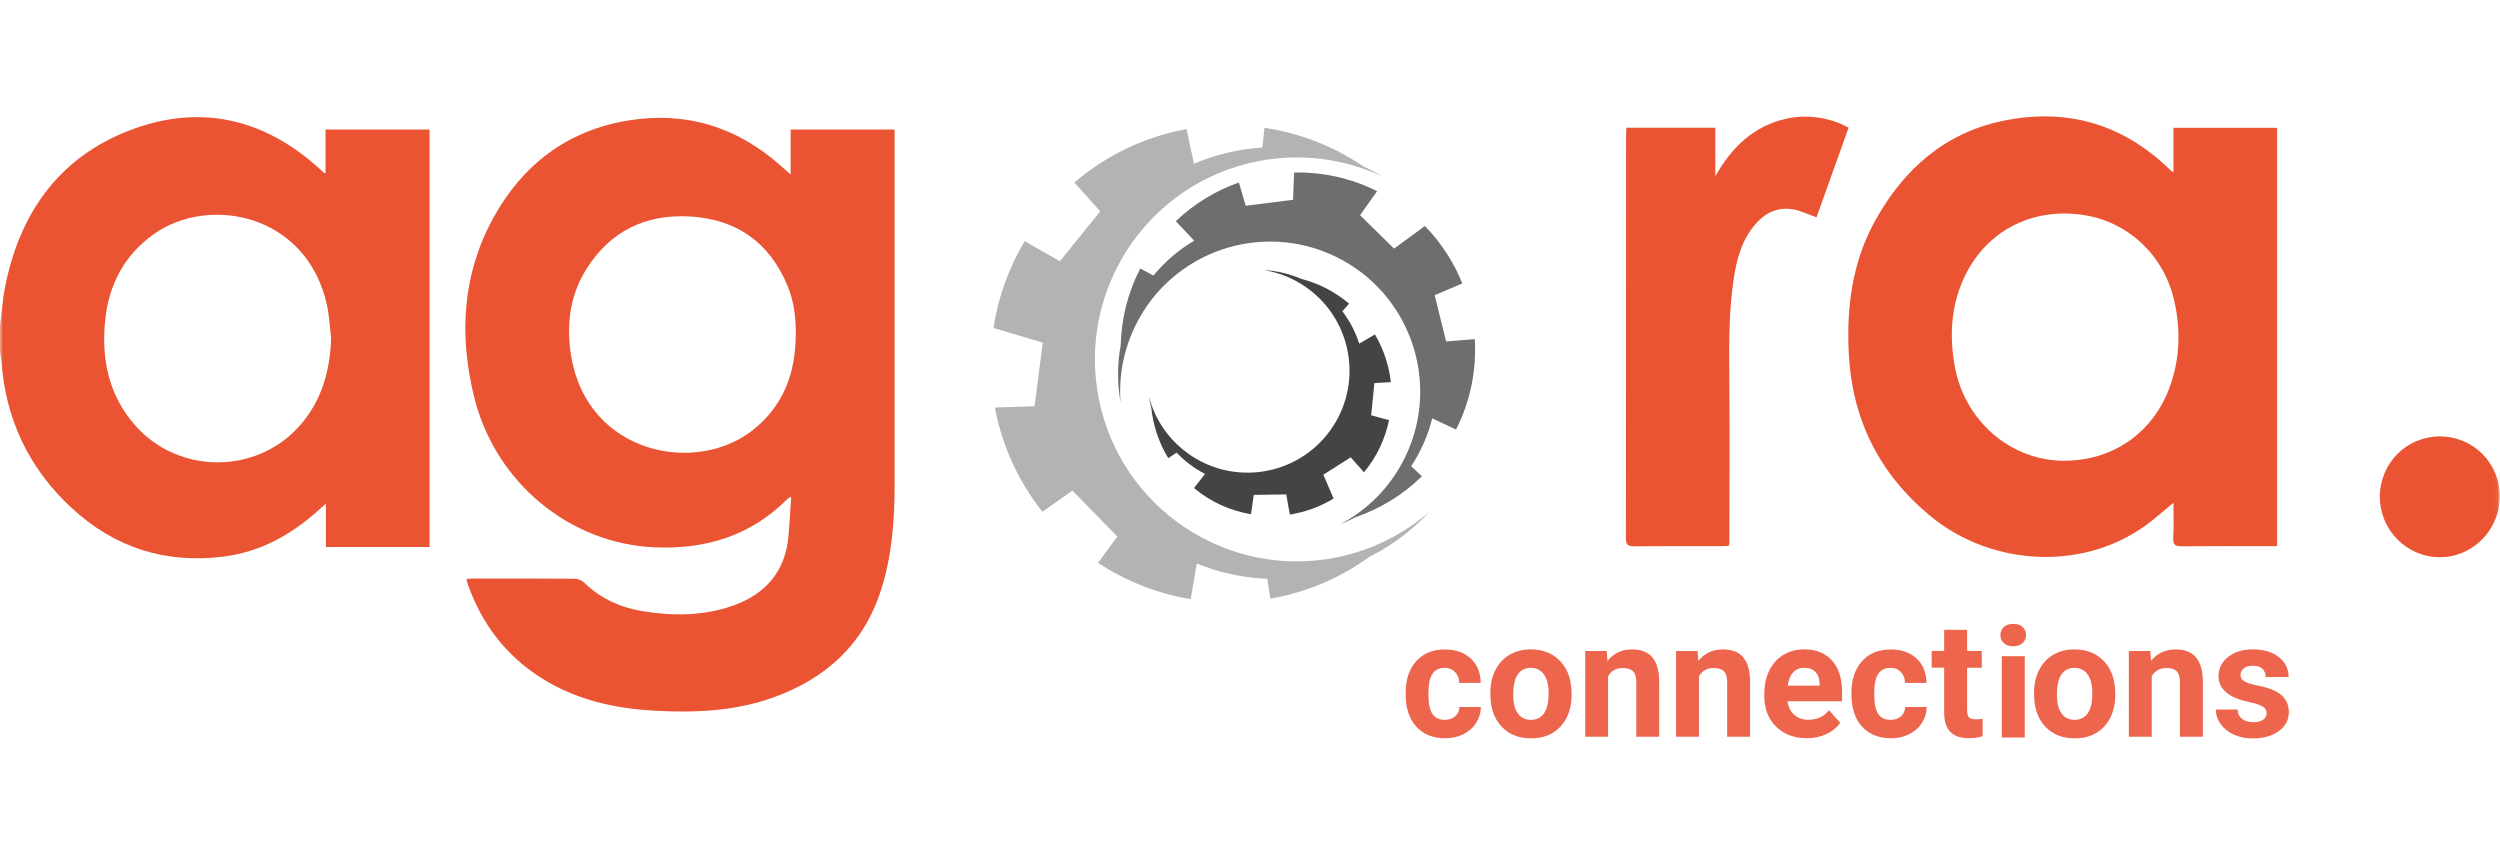 <svg width="416" height="140" viewBox="0 0 416 140" fill="none" xmlns="http://www.w3.org/2000/svg">
<mask id="mask0_3457_3639" style="mask-type:luminance" maskUnits="userSpaceOnUse" x="0" y="6" width="416" height="134">
<path d="M415.96 6H0V139.48H415.96V6Z" fill="white"/>
</mask>
<g mask="url(#mask0_3457_3639)">
<path d="M0 54.2C0.29 51.93 0.45 49.62 0.92 47.38C3.29 35.8 9.41 26.85 20.3 22.21C32.03 17.22 43.06 19.13 52.75 27.7C53.16 28.06 53.55 28.44 53.96 28.8C53.98 28.81 54.02 28.8 54.17 28.8V21.56H71.48V91.02H54.23V83.8C53.71 84.26 53.37 84.56 53.04 84.86C48.49 88.98 43.33 91.85 37.17 92.62C27.53 93.82 19.11 91.16 11.94 84.54C4.75 77.91 0.88 69.66 0.21 59.87C0.18 59.44 0.07 59.01 0 58.59V54.2ZM55.1 56.21C54.87 54.36 54.79 52.49 54.39 50.68C51.01 35.55 34.72 32.41 25.55 38.99C20.68 42.48 18.1 47.36 17.5 53.3C16.85 59.78 18.07 65.74 22.48 70.77C29.65 78.95 42.65 78.99 49.85 70.86C53.55 66.68 54.93 61.7 55.1 56.21Z" fill="#EA5432"/>
<path d="M77.591 96.32C78.021 96.3 78.371 96.27 78.731 96.27C84.351 96.27 89.971 96.25 95.591 96.3C96.151 96.3 96.851 96.6 97.261 97C100.031 99.68 103.371 101.14 107.111 101.73C112.071 102.52 117.011 102.49 121.821 100.83C127.371 98.91 130.711 95.11 131.221 89.06C131.391 87 131.501 84.93 131.651 82.65C131.291 82.85 131.161 82.9 131.081 82.98C124.971 89.13 117.491 91.43 109.011 91.08C94.821 90.5 82.361 80.3 78.871 65.95C76.371 55.68 76.941 45.55 82.141 36.16C86.981 27.4 94.361 21.78 104.291 20.09C113.991 18.45 122.591 21.04 129.971 27.63C130.421 28.03 130.881 28.44 131.561 29.04V21.55H148.861V80.93C148.861 86.8 148.391 92.62 146.581 98.24C143.671 107.27 137.401 112.91 128.731 116.04C122.381 118.33 115.771 118.63 109.111 118.27C102.321 117.91 95.841 116.49 90.001 112.77C84.141 109.04 80.171 103.79 77.851 97.24C77.761 96.97 77.711 96.68 77.631 96.32H77.591ZM132.421 55.65C132.441 52.88 132.121 50.17 131.061 47.6C128.051 40.29 122.511 36.45 114.741 36.02C107.451 35.62 101.581 38.43 97.601 44.73C94.751 49.24 94.191 54.25 95.071 59.4C97.831 75.52 115.701 79.09 125.241 71.59C130.381 67.55 132.401 62.05 132.411 55.65H132.421Z" fill="#EA5432"/>
<path d="M361.661 28.68V21.27H378.911V90.88H377.611C372.761 90.88 367.891 90.85 363.041 90.9C361.991 90.91 361.561 90.7 361.631 89.52C361.741 87.64 361.661 85.75 361.661 83.66C360.371 84.73 359.281 85.67 358.161 86.57C347.421 95.21 331.531 94.44 321.141 85.81C312.701 78.8 308.191 69.8 307.631 58.77C307.241 51 308.251 43.49 312.081 36.62C316.801 28.15 323.591 22.14 333.231 20.12C343.741 17.93 353.041 20.52 360.881 28.05C361.011 28.17 361.141 28.31 361.271 28.43C361.321 28.47 361.391 28.5 361.671 28.66H361.661V28.68ZM343.641 76.66C351.661 76.62 358.301 71.96 361.061 64.35C362.731 59.73 362.881 54.98 361.831 50.2C360.121 42.41 353.971 36.71 346.251 35.71C337.991 34.64 330.671 38.42 327.041 45.76C324.691 50.51 324.351 55.56 325.231 60.74C326.821 70.02 334.551 76.72 343.631 76.68V76.66H343.641Z" fill="#EA5432"/>
<path d="M270.631 21.26H285.431V29.33C288.131 24.53 291.761 21.01 297.181 19.76C300.671 18.96 304.581 19.55 307.611 21.25C305.841 26.18 304.061 31.14 302.261 36.17C301.311 35.81 300.451 35.45 299.571 35.15C296.651 34.18 294.171 34.93 292.141 37.26C289.861 39.87 288.991 43.05 288.491 46.37C287.721 51.52 287.701 56.7 287.751 61.9C287.841 71.37 287.781 80.84 287.771 90.32C287.771 90.46 287.711 90.59 287.661 90.82C287.261 90.84 286.871 90.88 286.481 90.88C281.631 90.88 276.761 90.86 271.911 90.9C270.901 90.9 270.551 90.68 270.551 89.58C270.581 67.2 270.571 44.82 270.581 22.43C270.581 22.07 270.611 21.71 270.631 21.25V21.26Z" fill="#EA5432"/>
<path d="M415.96 82.58C415.98 88.17 411.46 92.74 405.96 92.72C400.45 92.69 396.01 88.19 396.01 82.65C396.01 77.11 400.41 72.64 405.96 72.62C411.52 72.61 415.95 77.01 415.96 82.59V82.58Z" fill="#EA5432"/>
<path d="M240.44 119.77C241.14 119.77 241.71 119.58 242.15 119.19C242.59 118.8 242.82 118.29 242.84 117.65H246.41C246.41 118.62 246.14 119.5 245.62 120.31C245.1 121.11 244.39 121.74 243.49 122.18C242.59 122.62 241.59 122.85 240.5 122.85C238.46 122.85 236.85 122.2 235.67 120.91C234.49 119.62 233.9 117.82 233.9 115.54V115.29C233.9 113.09 234.48 111.34 235.65 110.03C236.82 108.72 238.42 108.07 240.46 108.07C242.24 108.07 243.67 108.58 244.75 109.59C245.83 110.61 246.37 111.96 246.39 113.64H242.82C242.8 112.9 242.57 112.29 242.13 111.83C241.69 111.37 241.11 111.13 240.39 111.13C239.5 111.13 238.83 111.45 238.38 112.1C237.93 112.75 237.7 113.8 237.7 115.25V115.65C237.7 117.12 237.92 118.18 238.37 118.82C238.82 119.46 239.5 119.78 240.41 119.78H240.44V119.77Z" fill="#ED654C"/>
<path d="M247.99 115.32C247.99 113.9 248.26 112.64 248.81 111.54C249.36 110.44 250.14 109.58 251.16 108.97C252.18 108.36 253.37 108.06 254.73 108.06C256.65 108.06 258.23 108.65 259.44 109.83C260.66 111.01 261.34 112.61 261.48 114.63L261.51 115.61C261.51 117.8 260.9 119.55 259.68 120.88C258.46 122.2 256.82 122.86 254.76 122.86C252.7 122.86 251.06 122.2 249.84 120.88C248.61 119.56 248 117.77 248 115.5V115.33L247.99 115.32ZM251.8 115.59C251.8 116.95 252.05 117.98 252.56 118.7C253.07 119.42 253.8 119.78 254.75 119.78C255.7 119.78 256.39 119.43 256.91 118.72C257.43 118.01 257.69 116.88 257.69 115.32C257.69 113.99 257.43 112.96 256.91 112.23C256.39 111.5 255.66 111.13 254.72 111.13C253.78 111.13 253.07 111.49 252.56 112.22C252.05 112.95 251.8 114.07 251.8 115.59Z" fill="#ED654C"/>
<path d="M267.359 108.32L267.479 109.97C268.499 108.7 269.869 108.06 271.579 108.06C273.089 108.06 274.219 108.5 274.959 109.39C275.699 110.28 276.079 111.6 276.089 113.37V122.59H272.279V113.47C272.279 112.66 272.099 112.07 271.749 111.71C271.399 111.35 270.809 111.16 269.999 111.16C268.929 111.16 268.119 111.62 267.589 112.53V122.59H263.779V108.33H267.369H267.359V108.32Z" fill="#ED654C"/>
<path d="M282.48 108.32L282.6 109.97C283.62 108.7 284.99 108.06 286.7 108.06C288.21 108.06 289.34 108.5 290.08 109.39C290.82 110.28 291.2 111.6 291.21 113.37V122.59H287.4V113.47C287.4 112.66 287.22 112.07 286.87 111.71C286.52 111.35 285.93 111.16 285.12 111.16C284.05 111.16 283.24 111.62 282.71 112.53V122.59H278.9V108.33H282.49L282.48 108.32Z" fill="#ED654C"/>
<path d="M300.66 122.84C298.57 122.84 296.87 122.2 295.55 120.92C294.23 119.64 293.58 117.93 293.58 115.79V115.42C293.58 113.99 293.86 112.71 294.41 111.58C294.96 110.45 295.75 109.58 296.76 108.97C297.78 108.36 298.93 108.05 300.23 108.05C302.18 108.05 303.72 108.67 304.84 109.9C305.96 111.13 306.52 112.88 306.52 115.13V116.69H297.44C297.56 117.62 297.93 118.37 298.55 118.93C299.17 119.49 299.95 119.77 300.9 119.77C302.37 119.77 303.51 119.24 304.34 118.17L306.21 120.27C305.64 121.08 304.87 121.71 303.89 122.16C302.91 122.61 301.83 122.84 300.65 122.84H300.66ZM300.22 111.12C299.46 111.12 298.85 111.38 298.38 111.89C297.91 112.4 297.61 113.14 297.48 114.09H302.78V113.79C302.76 112.94 302.53 112.29 302.09 111.82C301.65 111.35 301.03 111.12 300.22 111.12Z" fill="#ED654C"/>
<path d="M314.62 119.77C315.32 119.77 315.89 119.58 316.33 119.19C316.77 118.8 317 118.29 317.02 117.65H320.59C320.59 118.62 320.32 119.5 319.8 120.31C319.28 121.11 318.57 121.74 317.67 122.18C316.77 122.62 315.77 122.85 314.68 122.85C312.64 122.85 311.03 122.2 309.85 120.91C308.67 119.62 308.08 117.82 308.08 115.54V115.29C308.08 113.09 308.66 111.34 309.83 110.03C311 108.72 312.6 108.07 314.64 108.07C316.42 108.07 317.85 108.58 318.93 109.59C320.01 110.61 320.55 111.96 320.57 113.64H317C316.98 112.9 316.75 112.29 316.31 111.83C315.87 111.37 315.29 111.13 314.57 111.13C313.68 111.13 313.01 111.45 312.56 112.1C312.11 112.75 311.88 113.8 311.88 115.25V115.65C311.88 117.12 312.1 118.18 312.55 118.82C313 119.46 313.68 119.78 314.59 119.78H314.62V119.77Z" fill="#ED654C"/>
<path d="M327.33 104.81V108.32H329.77V111.11H327.33V118.23C327.33 118.76 327.43 119.14 327.63 119.36C327.83 119.58 328.22 119.7 328.79 119.7C329.21 119.7 329.59 119.67 329.91 119.61V122.5C329.16 122.73 328.39 122.84 327.6 122.84C324.93 122.84 323.57 121.49 323.51 118.79V111.1H321.43V108.31H323.51V104.8" fill="#ED654C"/>
<path d="M338.461 115.32C338.461 113.9 338.731 112.64 339.281 111.54C339.831 110.44 340.611 109.58 341.631 108.97C342.651 108.36 343.841 108.06 345.201 108.06C347.121 108.06 348.701 108.65 349.911 109.83C351.131 111.01 351.811 112.61 351.951 114.63L351.981 115.61C351.981 117.8 351.371 119.55 350.151 120.88C348.931 122.2 347.291 122.86 345.231 122.86C343.171 122.86 341.531 122.2 340.311 120.88C339.081 119.56 338.471 117.77 338.471 115.5V115.33H338.461V115.32ZM342.271 115.59C342.271 116.95 342.521 117.98 343.031 118.7C343.541 119.42 344.271 119.78 345.221 119.78C346.171 119.78 346.861 119.43 347.381 118.72C347.901 118.01 348.161 116.88 348.161 115.32C348.161 113.99 347.901 112.96 347.381 112.23C346.861 111.5 346.131 111.13 345.191 111.13C344.251 111.13 343.541 111.49 343.031 112.22C342.521 112.95 342.271 114.07 342.271 115.59Z" fill="#ED654C"/>
<path d="M357.82 108.32L357.94 109.97C358.96 108.7 360.33 108.06 362.04 108.06C363.55 108.06 364.68 108.5 365.42 109.39C366.16 110.28 366.54 111.6 366.55 113.37V122.59H362.74V113.47C362.74 112.66 362.56 112.07 362.21 111.71C361.86 111.35 361.27 111.16 360.46 111.16C359.39 111.16 358.58 111.62 358.05 112.53V122.59H354.24V108.33H357.83L357.82 108.32Z" fill="#ED654C"/>
<path d="M377.161 118.64C377.161 118.17 376.931 117.81 376.471 117.54C376.011 117.27 375.271 117.03 374.251 116.82C370.861 116.11 369.161 114.67 369.161 112.5C369.161 111.23 369.681 110.18 370.741 109.33C371.801 108.48 373.161 108.06 374.861 108.06C376.671 108.06 378.121 108.49 379.201 109.34C380.281 110.19 380.831 111.3 380.831 112.66H377.021C377.021 112.12 376.841 111.66 376.491 111.31C376.141 110.95 375.591 110.78 374.841 110.78C374.201 110.78 373.701 110.93 373.351 111.22C373.001 111.51 372.821 111.88 372.821 112.33C372.821 112.75 373.021 113.09 373.421 113.35C373.821 113.61 374.491 113.83 375.441 114.02C376.391 114.21 377.191 114.42 377.841 114.66C379.851 115.4 380.861 116.68 380.861 118.5C380.861 119.8 380.301 120.85 379.191 121.66C378.071 122.46 376.631 122.87 374.871 122.87C373.671 122.87 372.611 122.66 371.691 122.23C370.761 121.8 370.041 121.22 369.511 120.48C368.981 119.74 368.721 118.94 368.721 118.07H372.331C372.371 118.75 372.621 119.27 373.081 119.63C373.541 119.99 374.171 120.17 374.951 120.17C375.681 120.17 376.231 120.03 376.601 119.75C376.971 119.47 377.161 119.11 377.161 118.66V118.64Z" fill="#ED654C"/>
<path d="M237.92 85.09C235.33 87.89 232.3 90.27 228.94 92.1C228.57 92.3 228.18 92.5 227.8 92.7C223.02 96.16 217.44 98.57 211.39 99.62L210.88 96.32C206.74 96.15 202.8 95.26 199.14 93.76L198.14 99.69C192.51 98.77 187.28 96.67 182.71 93.65L185.93 89.28L182.19 85.46L178.45 81.64L173.46 85.16C169.53 80.2 166.76 74.28 165.55 67.81L172.15 67.6L172.83 62.31L173.52 57.02L165.32 54.57C166.1 49.35 167.91 44.47 170.51 40.13L176.36 43.47L179.72 39.32L183.08 35.17L178.78 30.37C184.01 25.9 190.4 22.76 197.44 21.48L198.68 27.25C202.22 25.74 206.05 24.8 210.05 24.55L210.41 21.27C216.44 22.16 222.02 24.4 226.84 27.68C227.04 27.77 227.24 27.86 227.44 27.95C228.35 28.4 229.23 28.88 230.1 29.4C223.81 26.44 216.56 25.39 209.22 26.85C191.03 30.48 179.21 48.18 182.85 66.38C186.48 84.58 204.18 96.39 222.37 92.76C228.35 91.56 233.63 88.85 237.91 85.1L237.92 85.09Z" fill="#B3B3B3"/>
<path d="M186.451 66.89C185.961 64.1 185.911 61.24 186.321 58.43C186.371 58.12 186.421 57.8 186.481 57.49C186.581 53.11 187.651 48.72 189.741 44.67L191.931 45.85C193.891 43.48 196.181 41.54 198.711 40.05L195.651 36.8C198.721 33.88 202.311 31.72 206.151 30.37L207.291 34.24L211.231 33.74L215.171 33.24L215.331 28.71C220.031 28.6 224.781 29.62 229.151 31.81L226.311 35.81L229.141 38.59L231.971 41.37L237.101 37.61C239.841 40.41 241.921 43.67 243.331 47.16L238.731 49.12L239.681 52.97L240.631 56.82L245.401 56.43C245.711 61.53 244.701 66.72 242.291 71.47L238.321 69.62C237.631 72.39 236.471 75.08 234.821 77.57L236.601 79.25C233.371 82.42 229.541 84.72 225.431 86.11C225.291 86.19 225.151 86.27 225.001 86.34C224.331 86.68 223.651 86.98 222.951 87.27C227.521 84.88 231.401 81.05 233.821 76.05C239.831 63.65 234.651 48.71 222.241 42.7C209.831 36.69 194.901 41.87 188.891 54.27C186.921 58.35 186.151 62.69 186.461 66.91V66.89H186.451Z" fill="#6E6E6E"/>
<path d="M210.28 44.94C212.2 45.04 214.1 45.45 215.9 46.15C216.1 46.23 216.3 46.31 216.5 46.4C219.39 47.14 222.13 48.52 224.49 50.53L223.37 51.8C224.64 53.46 225.57 55.28 226.17 57.18L228.79 55.65C230.25 58.13 231.13 60.84 231.44 63.59L228.7 63.75L228.43 66.43L228.16 69.11L231.14 69.91C230.49 73.04 229.09 76.03 226.97 78.59L224.75 76.1L222.48 77.55L220.21 78.99L221.91 82.96C219.63 84.34 217.16 85.22 214.63 85.62L214.03 82.27L211.33 82.31L208.63 82.35L208.16 85.57C204.74 84.99 201.45 83.53 198.68 81.21L200.52 78.86C198.79 77.98 197.19 76.79 195.79 75.32L194.4 76.24C192.8 73.61 191.86 70.73 191.57 67.79C191.54 67.68 191.51 67.58 191.48 67.47C191.36 66.97 191.26 66.48 191.18 65.97C192.06 69.37 194 72.52 196.94 74.89C204.23 80.77 214.91 79.63 220.8 72.34C226.68 65.05 225.54 54.37 218.25 48.48C215.85 46.55 213.09 45.38 210.25 44.93H210.28V44.94Z" fill="#444444"/>
<path d="M332.869 105.67C332.869 105.13 333.059 104.68 333.439 104.33C333.819 103.98 334.339 103.81 334.999 103.81C335.659 103.81 336.169 103.98 336.559 104.33C336.949 104.68 337.139 105.13 337.139 105.67C337.139 106.21 336.939 106.67 336.549 107.02C336.159 107.37 335.639 107.54 334.999 107.54C334.359 107.54 333.839 107.37 333.449 107.02C333.059 106.67 332.859 106.22 332.859 105.67H332.869ZM336.919 122.72H333.099V109.19H336.919V122.72Z" fill="#ED654C"/>
</g>
</svg>
